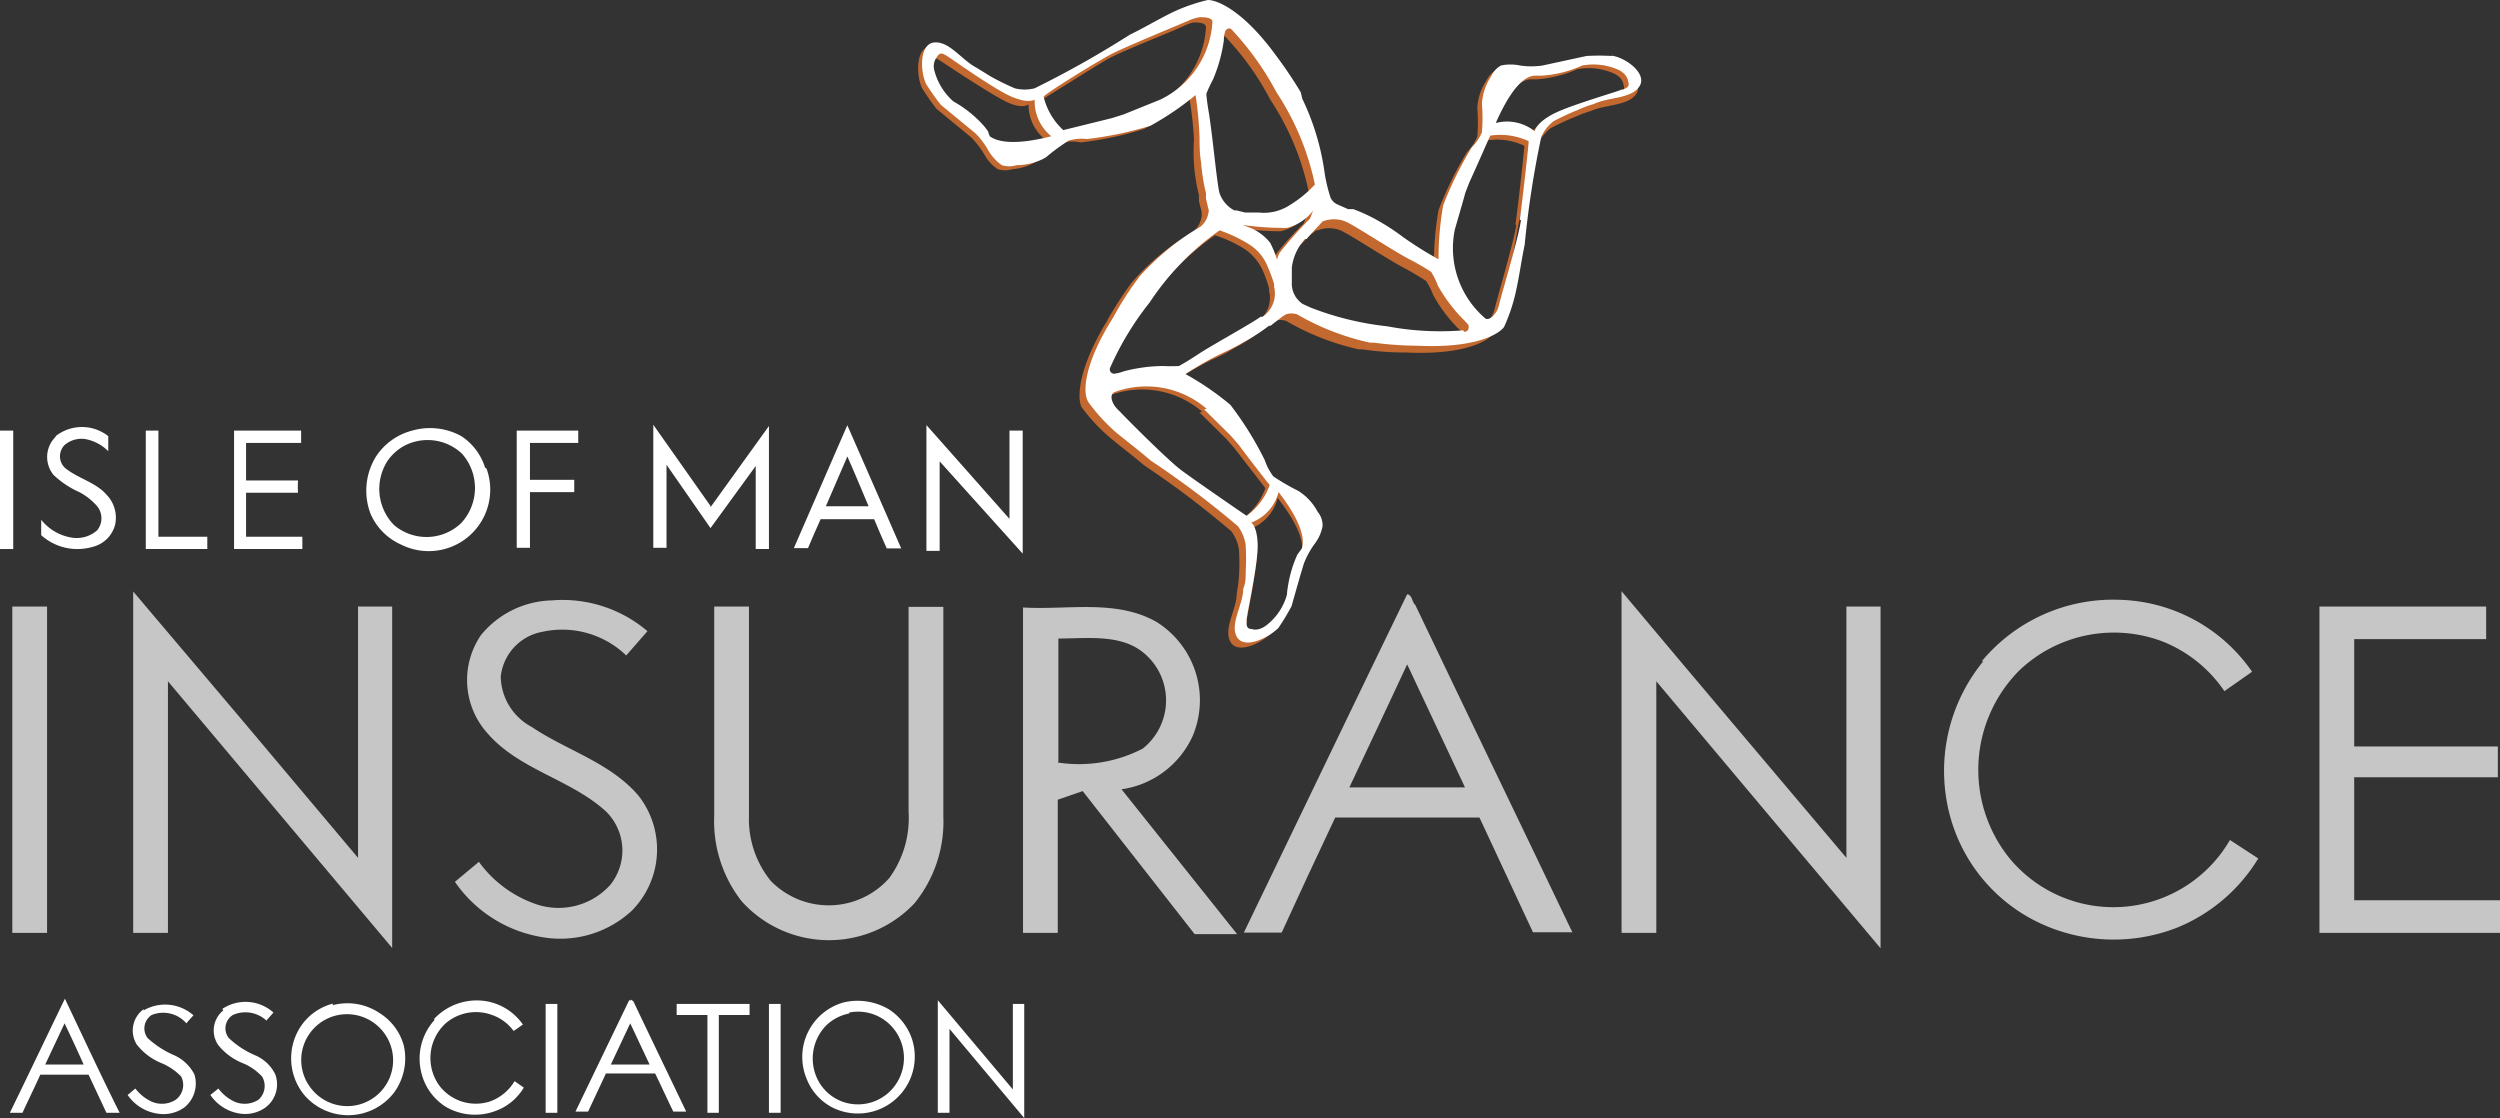 <svg xmlns="http://www.w3.org/2000/svg" viewBox="0 0 81.28 36.35"><rect x="0" y="0" width="81.28" height="36.35" fill="#333333" stroke="none"/><defs><style>.cls-1{fill:#fff;}.cls-2{fill:#c7c6c6;}.cls-3{fill:#c36930;}</style></defs><g id="Layer_2" data-name="Layer 2"><g id="Layer_1-2" data-name="Layer 1"><path class="cls-1" d="M25,32.64h.38v3.54H25Zm-3,0h2.37V33h-1v3.18H23c0-1.06,0-2.12,0-3.18H22v-.36m-4.26,0h.38v3.54h-.38Zm9.87.31a1.5,1.5,0,0,0-.74.38,1.54,1.54,0,0,0-.3,1.74,1.46,1.46,0,0,0,1.11.82,1.49,1.49,0,0,0,1.42-.6,1.52,1.52,0,0,0-.19-2,1.48,1.48,0,0,0-1.3-.37m-.18-.33a2,2,0,0,1,1.46.22,1.85,1.85,0,0,1,.77,1A1.85,1.85,0,0,1,27.05,36a1.78,1.78,0,0,1-.83-.94,1.84,1.84,0,0,1,1.25-2.48m-13.35.54a1.9,1.9,0,0,1,1.61-.58,1.82,1.82,0,0,1,1.27.77l-.3.21A1.47,1.47,0,0,0,16,33a1.51,1.51,0,0,0-1.51.27,1.53,1.53,0,0,0-.18,2.06,1.49,1.49,0,0,0,1.62.48,1.53,1.53,0,0,0,.8-.66l.3.21a1.77,1.77,0,0,1-.92.76A1.89,1.89,0,0,1,14.52,36a1.8,1.8,0,0,1-.82-1.12,1.87,1.87,0,0,1,.42-1.71M11,33a1.49,1.49,0,0,0-.85,2.43,1.49,1.49,0,0,0,2.45-1.67A1.5,1.5,0,0,0,11,33m-.18-.32a1.87,1.87,0,0,1,1.51.25A1.81,1.81,0,0,1,13.13,34a1.89,1.89,0,0,1-.31,1.51,1.88,1.88,0,0,1-2.92.1,1.88,1.88,0,0,1-.08-2.3,1.81,1.81,0,0,1,1-.68m-3.59.17a1.36,1.36,0,0,1,1.66.12l-.23.26A1,1,0,0,0,7.57,33a.51.51,0,0,0-.13.75,2.9,2.9,0,0,0,.88.57,1.29,1.29,0,0,1,.63.61A.94.94,0,0,1,8.64,36a1.13,1.13,0,0,1-.8.21,1.41,1.41,0,0,1-1-.61l.26-.21a1.38,1.38,0,0,0,.53.43.83.83,0,0,0,.78-.07A.6.6,0,0,0,8.52,35a1.79,1.79,0,0,0-.64-.44,1.94,1.94,0,0,1-.79-.59.84.84,0,0,1,.17-1.12m-2.59,0a1.39,1.39,0,0,1,1.62.16c-.08.09-.16.17-.23.26A1,1,0,0,0,4.93,33a.52.52,0,0,0-.13.75,3.08,3.08,0,0,0,.89.57,1.38,1.38,0,0,1,.63.61A1,1,0,0,1,6,36a1.16,1.16,0,0,1-.85.21,1.43,1.43,0,0,1-1-.61l.25-.21a1.41,1.41,0,0,0,.54.43.83.83,0,0,0,.78-.07A.6.6,0,0,0,5.89,35a1.92,1.92,0,0,0-.65-.44,1.93,1.93,0,0,1-.8-.61.86.86,0,0,1,.23-1.14m25.82-.29,2.44,2.9V32.64h.37v3.71l-2.43-2.9v2.73h-.38V32.47m-10,.8-.63,1.34h1.26l-.63-1.34m0-.72c0-.1.08,0,.1,0,.57,1.2,1.15,2.4,1.72,3.59h-.42c-.2-.41-.39-.83-.59-1.24H19.7l-.58,1.24h-.41l1.75-3.63M2.1,33.27l-.63,1.34H2.72c-.2-.45-.41-.9-.62-1.34M.32,36.18c.6-1.23,1.19-2.47,1.79-3.71C2.7,33.71,3.3,35,3.89,36.18H3.46l-.58-1.24H1.31c-.19.42-.39.83-.58,1.24H.32"/><path class="cls-2" d="M4.33,19.23Q8,23.55,11.64,27.89V19.72h1.11c0,3.7,0,7.4,0,11.1L5.46,22.15v8.18H4.33V19.23"/><path class="cls-2" d="M43.87,25.6c.63-1.33,1.26-2.67,1.88-4l1.88,4H43.87M46,19.66c-.09-.1-.09-.32-.25-.34-1.78,3.66-3.54,7.34-5.31,11h1.23c.57-1.25,1.15-2.49,1.74-3.74H48.1l1.74,3.73h1.28c-1.7-3.56-3.42-7.11-5.12-10.67"/><path class="cls-2" d="M52.71,19.21c2.43,2.9,4.88,5.79,7.32,8.68V19.72h1.11V30.83l-7.29-8.68v8.18H52.72c0-3.71,0-7.41,0-11.12"/><path class="cls-2" d="M15.62,20.67a3.07,3.07,0,0,1,2.32-1.15,4.26,4.26,0,0,1,3.11,1l-.69.79a3,3,0,0,0-2.72-.77A1.66,1.66,0,0,0,16.28,22a1.89,1.89,0,0,0,1,1.63c1.14.77,2.56,1.16,3.48,2.24a2.83,2.83,0,0,1-.22,3.74,3.42,3.42,0,0,1-2.84.87,4.29,4.29,0,0,1-2.91-1.81l.78-.65a3.83,3.83,0,0,0,1.9,1.39,2.26,2.26,0,0,0,2.37-.64,1.78,1.78,0,0,0-.14-2.39c-1.15-1.05-2.83-1.35-3.86-2.55a2.59,2.59,0,0,1-.19-3.2"/><path class="cls-2" d="M64.43,21.5a5.55,5.55,0,0,1,4.46-2,5.41,5.41,0,0,1,4.33,2.34l-.9.63a4.39,4.39,0,0,0-2-1.61,4.46,4.46,0,0,0-4.66.93,4.58,4.58,0,0,0-.33,6.11,4.38,4.38,0,0,0,7.17-.59l.92.6a5.52,5.52,0,0,1-2.64,2.25A5.66,5.66,0,0,1,66,29.85a5.4,5.4,0,0,1-2.52-3.05,5.62,5.62,0,0,1,1-5.3"/><rect class="cls-2" x="0.4" y="19.72" width="1.13" height="10.61"/><path class="cls-2" d="M23.22,19.72h1.13v6.81a3.19,3.19,0,0,0,.71,2.11,2.63,2.63,0,0,0,3.85-.09,3.31,3.31,0,0,0,.63-2.16V19.73h1.13v6.81a4.21,4.21,0,0,1-.94,2.83,3.82,3.82,0,0,1-5.61-.06,4.22,4.22,0,0,1-.9-2.78v-6.8"/><path class="cls-2" d="M34.41,24.76v-4c.92,0,2-.15,2.74.44a2,2,0,0,1,0,3.14,4.5,4.5,0,0,1-2.76.45m2.08.87a3,3,0,0,0,2.31-1.74,3,3,0,0,0-1.18-3.7c-1.32-.75-2.9-.38-4.34-.47V30.33h1.13V26l.81-.28,3.64,4.65h1.38l-3.75-4.7"/><path class="cls-2" d="M75.41,19.72h5.42v1.06H76.54v3.49h4.67v1H76.54v4h4.74v1.06H75.41V19.72"/><path class="cls-1" d="M26.85,16.46c.24-.54.46-1.08.7-1.62.24.54.46,1.08.69,1.62H26.85m.7-2.64-1.74,4h.46c.13-.31.27-.63.41-.94h1.74c.13.32.27.63.41.95h.47c-.58-1.33-1.16-2.66-1.75-4"/><path class="cls-1" d="M30.12,13.82l2.7,3.05V14h.43c0,1.33,0,2.66,0,4l-2.7-3v2.91h-.43v-4"/><path class="cls-1" d="M23.1,16.49,25,13.85v4h-.43v-2.7L23.1,17.17l-1.43-2.06v2.7h-.43v-4l1.86,2.64"/><path class="cls-1" d="M1.81,14.18a1.38,1.38,0,0,1,1.71,0v.49a1.4,1.4,0,0,0-.78-.4.85.85,0,0,0-.63.19.52.52,0,0,0,0,.75c.41.34,1,.47,1.34.86a1.07,1.07,0,0,1,.29,1,1,1,0,0,1-.73.71,1.76,1.76,0,0,1-1.67-.38V16.9a1.59,1.59,0,0,0,1,.58,1,1,0,0,0,.82-.24.62.62,0,0,0,0-.78A2,2,0,0,0,2.58,16a2.94,2.94,0,0,1-.84-.56.92.92,0,0,1,.07-1.24"/><path class="cls-1" d="M15,17a1.63,1.63,0,0,1-2.19.07A1.68,1.68,0,0,1,12.59,15a1.54,1.54,0,0,1,.94-.65,1.63,1.63,0,0,1,1.49.4A1.68,1.68,0,0,1,15,17m.77-1.8A1.91,1.91,0,0,0,15,14.18,2.11,2.11,0,0,0,13.4,14a2,2,0,0,0-1.18.85,2.11,2.11,0,0,0-.17,1.86,1.94,1.94,0,0,0,1,1,2,2,0,0,0,2.77-2.47"/><path class="cls-1" d="M0,14H.43v3.85H0V14"/><path class="cls-1" d="M4.72,14h.43v3.45H6.74v.4h-2V14"/><path class="cls-1" d="M7.61,14H9.79v.4H8v1.22H9.69a2.67,2.67,0,0,0,0,.4H8v1.43H9.83v.4H7.61V14"/><path class="cls-1" d="M16.8,14h2v.4H17.23V15.6h1.44V16H17.23v1.81H16.8Z"/><path class="cls-3" d="M52.6,3.07c-.14.08-1.76.54-2.3.83s-.55.54-.55.54a1.44,1.44,0,0,0-1.27-.32c.57-1.29,1-1.51,1.26-1.54l.23,0a4,4,0,0,0,1.31-.33,2,2,0,0,1,1.19.14c.3.14.31.35.31.35.06.18,0,.21-.18.29M49.3,7.31c-.08.54-.61,2.33-.7,2.71a1.84,1.84,0,0,1-.09.25c-.09.13-.23.31-.36.24a3,3,0,0,1-1-2.9c.19-.62.3-1,.35-1.18s.09-.25.14-.37c.23-.52.57-1.28.67-1.49a2.09,2.09,0,0,1,1.25.17c0,.14-.21,2-.29,2.57m-1.84,3.58A9.66,9.66,0,0,1,45,10.77a10.17,10.17,0,0,1-2.54-.55,1.26,1.26,0,0,1-.26-.13h0a.8.8,0,0,1-.38-.75c0-.2,0-.35,0-.46v0a1.65,1.65,0,0,1,.43-.93l.05,0v0l.26-.28.23-.18.05,0a1,1,0,0,1,.74,0c.26.1,1.62,1,2.16,1.27.31.17.51.3.63.38a2.23,2.23,0,0,1,.22.44,4.87,4.87,0,0,0,.79,1.07,1,1,0,0,1,.2.22c0,.11,0,.19-.13.21M41.41,8.31a.92.92,0,0,0-.09.23A3.54,3.54,0,0,0,41.1,8a1.58,1.58,0,0,0-.9-.57h.12a11.22,11.22,0,0,0,1.31.09A1.56,1.56,0,0,0,42.48,7l-.09.26-.1.1a10.75,10.75,0,0,0-.88,1m-.56,2.16-.15.09c-.49.31-1.49.86-1.9,1.13l-.63.38a2.93,2.93,0,0,1-.49,0,4.84,4.84,0,0,0-1.33.19,1,1,0,0,1-.28.07c-.11,0-.17-.09-.12-.22A9.23,9.23,0,0,1,37.23,10,8.44,8.44,0,0,1,39.5,7.65a4.11,4.11,0,0,1,1,.47,1.69,1.69,0,0,1,.57.71,4.37,4.37,0,0,1,.19.54h0s0,.06,0,.09a.92.92,0,0,1-.39,1M39,13.41l.88.87.26.3,1,1.29a2.1,2.1,0,0,1-.75,1c-.12-.08-1.69-1.16-2.12-1.47s-1.76-1.66-2-1.91a1.12,1.12,0,0,1-.18-.2c-.08-.14-.17-.35,0-.44a3,3,0,0,1,3,.54m2.45,2.8c.87,1.12.84,1.64.76,1.84l-.14.19a4,4,0,0,0-.34,1.31,1.9,1.9,0,0,1-.68,1,.49.49,0,0,1-.47.11c-.18,0-.16-.14-.16-.3s.36-1.8.36-2.42-.21-.73-.21-.73a1.44,1.44,0,0,0,.88-1M39.16,4a7.18,7.18,0,0,1-.09-.73,3.33,3.33,0,0,1,.21-.44,5,5,0,0,0,.36-1.29.94.94,0,0,1,0-.3.14.14,0,0,1,.24,0,9.07,9.07,0,0,1,1.42,2,8.6,8.6,0,0,1,1.25,3,4.39,4.39,0,0,1-.82.68,1.66,1.66,0,0,1-1,.24l-.06,0h0l-.38,0L40,7H40a1,1,0,0,1-.48-.56c-.08-.27-.23-1.89-.34-2.49m-1.64-.53-1.14.45L36,4l-1.59.39a2.21,2.21,0,0,1-.63-1.09c.12-.07,1.74-1.09,2.2-1.36S38.19,1,38.54.82A1.34,1.34,0,0,1,38.8.73c.15,0,.38,0,.41.14a3,3,0,0,1-1.69,2.55M32,4.51l-.12-.21a3.76,3.76,0,0,0-1.07-.83,2,2,0,0,1-.62-1A.48.48,0,0,1,30.27,2c.1-.15.19-.1.34,0s1.5,1,2.07,1.29.76.1.76.1A1.44,1.44,0,0,0,34,4.55c-1.37.35-1.84.11-2,0M52.25,2a7.24,7.24,0,0,0-.83,0L50,2.27a3.48,3.48,0,0,1-.73,0,1.35,1.35,0,0,0-.62,0h0a.87.87,0,0,0-.33.36,1.75,1.75,0,0,0-.29.88,5.52,5.52,0,0,1,0,.93,1.59,1.59,0,0,1-.33.5,11.42,11.42,0,0,0-.93,1.89,9.94,9.94,0,0,0-.15,1.75,12,12,0,0,1-1.15-.72c-.18-.14-.4-.29-.67-.46A5.51,5.51,0,0,0,43.86,7L43.8,7l-.11,0-.35-.16a.41.41,0,0,1-.22-.21,4.37,4.37,0,0,1-.19-.79A8.08,8.08,0,0,0,42.2,3.3a.33.33,0,0,1-.06-.1A10.7,10.7,0,0,0,41.33,2C40.27.51,39.42.16,39.12.17a6.3,6.3,0,0,0-1.26.47c-.48.24-.78.42-1.26.66A30.44,30.44,0,0,1,33.51,3a1.3,1.3,0,0,1-.65,0,8.26,8.26,0,0,1-.79-.39,4.57,4.57,0,0,1-.47-.29c-.46-.23-.87-.85-1.35-.81s-.47.93-.27,1.36a7.58,7.58,0,0,0,.47.67l1.13.93a3,3,0,0,1,.44.58,1.32,1.32,0,0,0,.42.45l0,0a.81.81,0,0,0,.48,0,1.73,1.73,0,0,0,.88-.32,6.15,6.15,0,0,1,.75-.55,1.51,1.51,0,0,1,.59,0,10.94,10.94,0,0,0,2.06-.44,9.26,9.26,0,0,0,1.47-1,12.24,12.24,0,0,1,.15,1.35,6.35,6.35,0,0,0,0,.81,6,6,0,0,0,.16,1,.64.64,0,0,0,0,.07l0,.12.09.36V7a.79.79,0,0,1-.26.52,8.07,8.07,0,0,0-2,1.65l-.07.09a11.77,11.77,0,0,0-.77,1.21c-.95,1.58-.94,2.49-.81,2.76a5.88,5.88,0,0,0,.93,1c.42.35.7.55,1.11.9a30,30,0,0,1,2.83,2.14,1.28,1.28,0,0,1,.25.6,6.49,6.49,0,0,1,0,.88,5,5,0,0,1-.07.54c0,.52-.44,1.14-.21,1.57s1,.06,1.35-.29a6.3,6.3,0,0,0,.43-.71s.32-1.14.4-1.4a3.17,3.17,0,0,1,.36-.64,1.3,1.3,0,0,0,.25-.56l0-.05a.82.82,0,0,0-.16-.46,1.75,1.75,0,0,0-.64-.68,5.29,5.29,0,0,1-.8-.47,1.39,1.39,0,0,1-.28-.52,10.92,10.92,0,0,0-1.22-1.72,10,10,0,0,0-1.46-1s.78-.49,1.18-.67a5.54,5.54,0,0,0,.72-.37,5.46,5.46,0,0,0,.82-.53l0,0,.1-.07.29-.23.1-.06a.67.67,0,0,1,.37,0,8.25,8.25,0,0,0,2.37.93h.12a9.59,9.59,0,0,0,1.42.1c1.85.09,2.64-.36,2.82-.6a5.73,5.73,0,0,0,.41-1.27c.1-.54.15-.88.26-1.41A31.07,31.07,0,0,1,50,4.69a1.4,1.4,0,0,1,.41-.52,8.25,8.25,0,0,1,.8-.37,3.52,3.52,0,0,1,.51-.19c.48-.22,1.21-.16,1.48-.56S52.7,2.1,52.25,2"/><path class="cls-1" d="M52.75,2.9c-.14.08-1.76.53-2.3.83s-.55.54-.55.54A1.44,1.44,0,0,0,48.63,4c.57-1.29,1-1.52,1.26-1.54l.23,0a3.72,3.72,0,0,0,1.32-.33,2,2,0,0,1,1.18.14c.3.15.31.36.31.36.06.18,0,.21-.18.29m-3.3,4.23c-.07.55-.61,2.34-.7,2.71a1.14,1.14,0,0,1-.09.26c-.08.13-.23.3-.36.24a3,3,0,0,1-1-2.9c.18-.62.29-1,.34-1.19l.14-.36c.24-.52.57-1.28.67-1.5a2.18,2.18,0,0,1,1.25.18c0,.14-.21,2-.29,2.56m-1.84,3.59a9.25,9.25,0,0,1-2.46-.13A9.75,9.75,0,0,1,42.61,10l-.26-.12h0A.8.8,0,0,1,42,9.16c0-.21,0-.35,0-.46v0a1.65,1.65,0,0,1,.43-.93l.05,0h0c.08-.1.17-.19.25-.28L43,7.2l0,0a1,1,0,0,1,.74,0c.26.1,1.62,1,2.16,1.27a7.14,7.14,0,0,1,.63.37,2.36,2.36,0,0,1,.22.45,5.14,5.14,0,0,0,.8,1.07,2,2,0,0,1,.2.22c0,.1,0,.19-.14.21m-6-2.58a.79.79,0,0,0-.09.23,3.54,3.54,0,0,0-.22-.54,1.58,1.58,0,0,0-.9-.57h.12a9.61,9.61,0,0,0,1.32.08,1.56,1.56,0,0,0,.85-.56l-.1.26-.1.1a12.46,12.46,0,0,0-.88,1M41,10.29l-.15.1c-.49.31-1.49.86-1.9,1.13s-.5.31-.62.38a4.71,4.71,0,0,1-.5,0,5.13,5.13,0,0,0-1.32.18,1.11,1.11,0,0,1-.29.07.14.14,0,0,1-.12-.21,9.66,9.66,0,0,1,1.28-2.11,8.72,8.72,0,0,1,2.27-2.34,4.46,4.46,0,0,1,1,.48,1.52,1.52,0,0,1,.57.71,5.21,5.21,0,0,1,.2.54h0a.29.29,0,0,1,0,.09.91.91,0,0,1-.39,1m-1.88,3,.87.86.26.3c.34.46.85,1.11,1,1.3a2.1,2.1,0,0,1-.75,1c-.12-.08-1.69-1.16-2.12-1.48s-1.76-1.65-2-1.91a1.12,1.12,0,0,1-.18-.2c-.08-.13-.16-.34,0-.43a3,3,0,0,1,3,.54M41.57,16c.86,1.11.83,1.64.75,1.84l-.14.19a4,4,0,0,0-.34,1.31,1.9,1.9,0,0,1-.68,1c-.28.2-.46.11-.46.11-.19,0-.17-.14-.17-.3s.37-1.8.36-2.42-.21-.74-.21-.74a1.43,1.43,0,0,0,.89-1M39.32,3.77c-.06-.34-.09-.58-.1-.72a4.07,4.07,0,0,1,.21-.45,4.94,4.94,0,0,0,.36-1.29A.93.93,0,0,1,39.84,1c.06-.08.15-.12.24,0A9.38,9.38,0,0,1,41.5,3a8.6,8.6,0,0,1,1.25,3,3.8,3.8,0,0,1-.82.67,1.53,1.53,0,0,1-1,.24h-.08l-.37,0-.28-.07-.07,0a1,1,0,0,1-.48-.56c-.08-.27-.23-1.88-.33-2.49m-1.65-.53-1.14.46-.38.12-1.58.39a2.15,2.15,0,0,1-.64-1.09C34.05,3,35.67,2,36.13,1.76S38.35.8,38.69.65A1.34,1.34,0,0,1,39,.56c.15,0,.38,0,.42.13a3,3,0,0,1-1.7,2.55M32.14,4.33c0-.06-.07-.13-.12-.2A3.76,3.76,0,0,0,31,3.3a2,2,0,0,1-.62-1,.5.5,0,0,1,.09-.46c.1-.16.19-.1.35,0s1.5,1.06,2.06,1.3.76.1.76.1a1.46,1.46,0,0,0,.54,1.19c-1.37.35-1.84.12-2,0M52.4,1.82a7.17,7.17,0,0,0-.82,0l-1.43.31a2.5,2.5,0,0,1-.73,0,1.48,1.48,0,0,0-.62,0h0a.76.76,0,0,0-.32.35,1.83,1.83,0,0,0-.3.89,5.52,5.52,0,0,1,0,.93,1.5,1.5,0,0,1-.33.49,11.82,11.82,0,0,0-.93,1.89,10,10,0,0,0-.15,1.75,12,12,0,0,1-1.15-.72,7,7,0,0,0-.67-.45A5.51,5.51,0,0,0,44,6.8l-.06,0-.11,0-.34-.15a.45.45,0,0,1-.23-.22,5.25,5.25,0,0,1-.19-.78,8.08,8.08,0,0,0-.73-2.44L42.29,3a13.73,13.73,0,0,0-.8-1.19C40.42.34,39.58,0,39.27,0A5.7,5.7,0,0,0,38,.46c-.49.25-.78.43-1.27.67a32.5,32.5,0,0,1-3.09,1.74,1.3,1.3,0,0,1-.65,0,8.26,8.26,0,0,1-.79-.39l-.47-.29c-.46-.24-.86-.85-1.35-.81s-.47.93-.27,1.35a7.34,7.34,0,0,0,.48.68l1.13.93a2.62,2.62,0,0,1,.43.58,1.54,1.54,0,0,0,.42.45l0,0a.81.81,0,0,0,.48,0A1.94,1.94,0,0,0,34,5.12a6.15,6.15,0,0,1,.75-.55,1.49,1.49,0,0,1,.59-.05,11.77,11.77,0,0,0,2.06-.43,9.26,9.26,0,0,0,1.47-1A11.93,11.93,0,0,1,39,4.48c0,.22,0,.49.05.81a6.41,6.41,0,0,0,.16,1l0,.06a1,1,0,0,0,0,.12l.09.37v0a.76.76,0,0,1-.27.53,8.26,8.26,0,0,0-2,1.64.36.36,0,0,1-.07.1,10.09,10.09,0,0,0-.76,1.2c-1,1.58-1,2.5-.81,2.77a5.92,5.92,0,0,0,.92,1c.42.34.7.55,1.11.9a29.89,29.89,0,0,1,2.83,2.13,1.37,1.37,0,0,1,.25.61,8.64,8.64,0,0,1,0,.88c0,.18,0,.36-.08.54,0,.52-.44,1.14-.21,1.56s1,.06,1.35-.28a7.4,7.4,0,0,0,.43-.71s.32-1.14.41-1.41a2.83,2.83,0,0,1,.35-.63,1.33,1.33,0,0,0,.25-.57l0,0a.69.69,0,0,0-.16-.46,1.79,1.79,0,0,0-.63-.68,7.27,7.27,0,0,1-.81-.47,1.83,1.83,0,0,1-.28-.53A10.84,10.84,0,0,0,40,13.16a9.24,9.24,0,0,0-1.46-1,11.66,11.66,0,0,1,1.18-.67,7.17,7.17,0,0,0,.72-.37,6.38,6.38,0,0,0,.82-.53l.05,0,.1-.08.3-.23.1-.06a.57.57,0,0,1,.36,0,8.22,8.22,0,0,0,2.37.92l.12,0a11.3,11.3,0,0,0,1.42.1c1.85.09,2.64-.36,2.82-.61a5.73,5.73,0,0,0,.41-1.27c.11-.53.15-.87.26-1.4a31.26,31.26,0,0,1,.54-3.51,1.34,1.34,0,0,1,.4-.51,8.25,8.25,0,0,1,.8-.37,3.52,3.52,0,0,1,.51-.19c.48-.23,1.21-.16,1.48-.57s-.44-.94-.9-1"/></g></g></svg>
